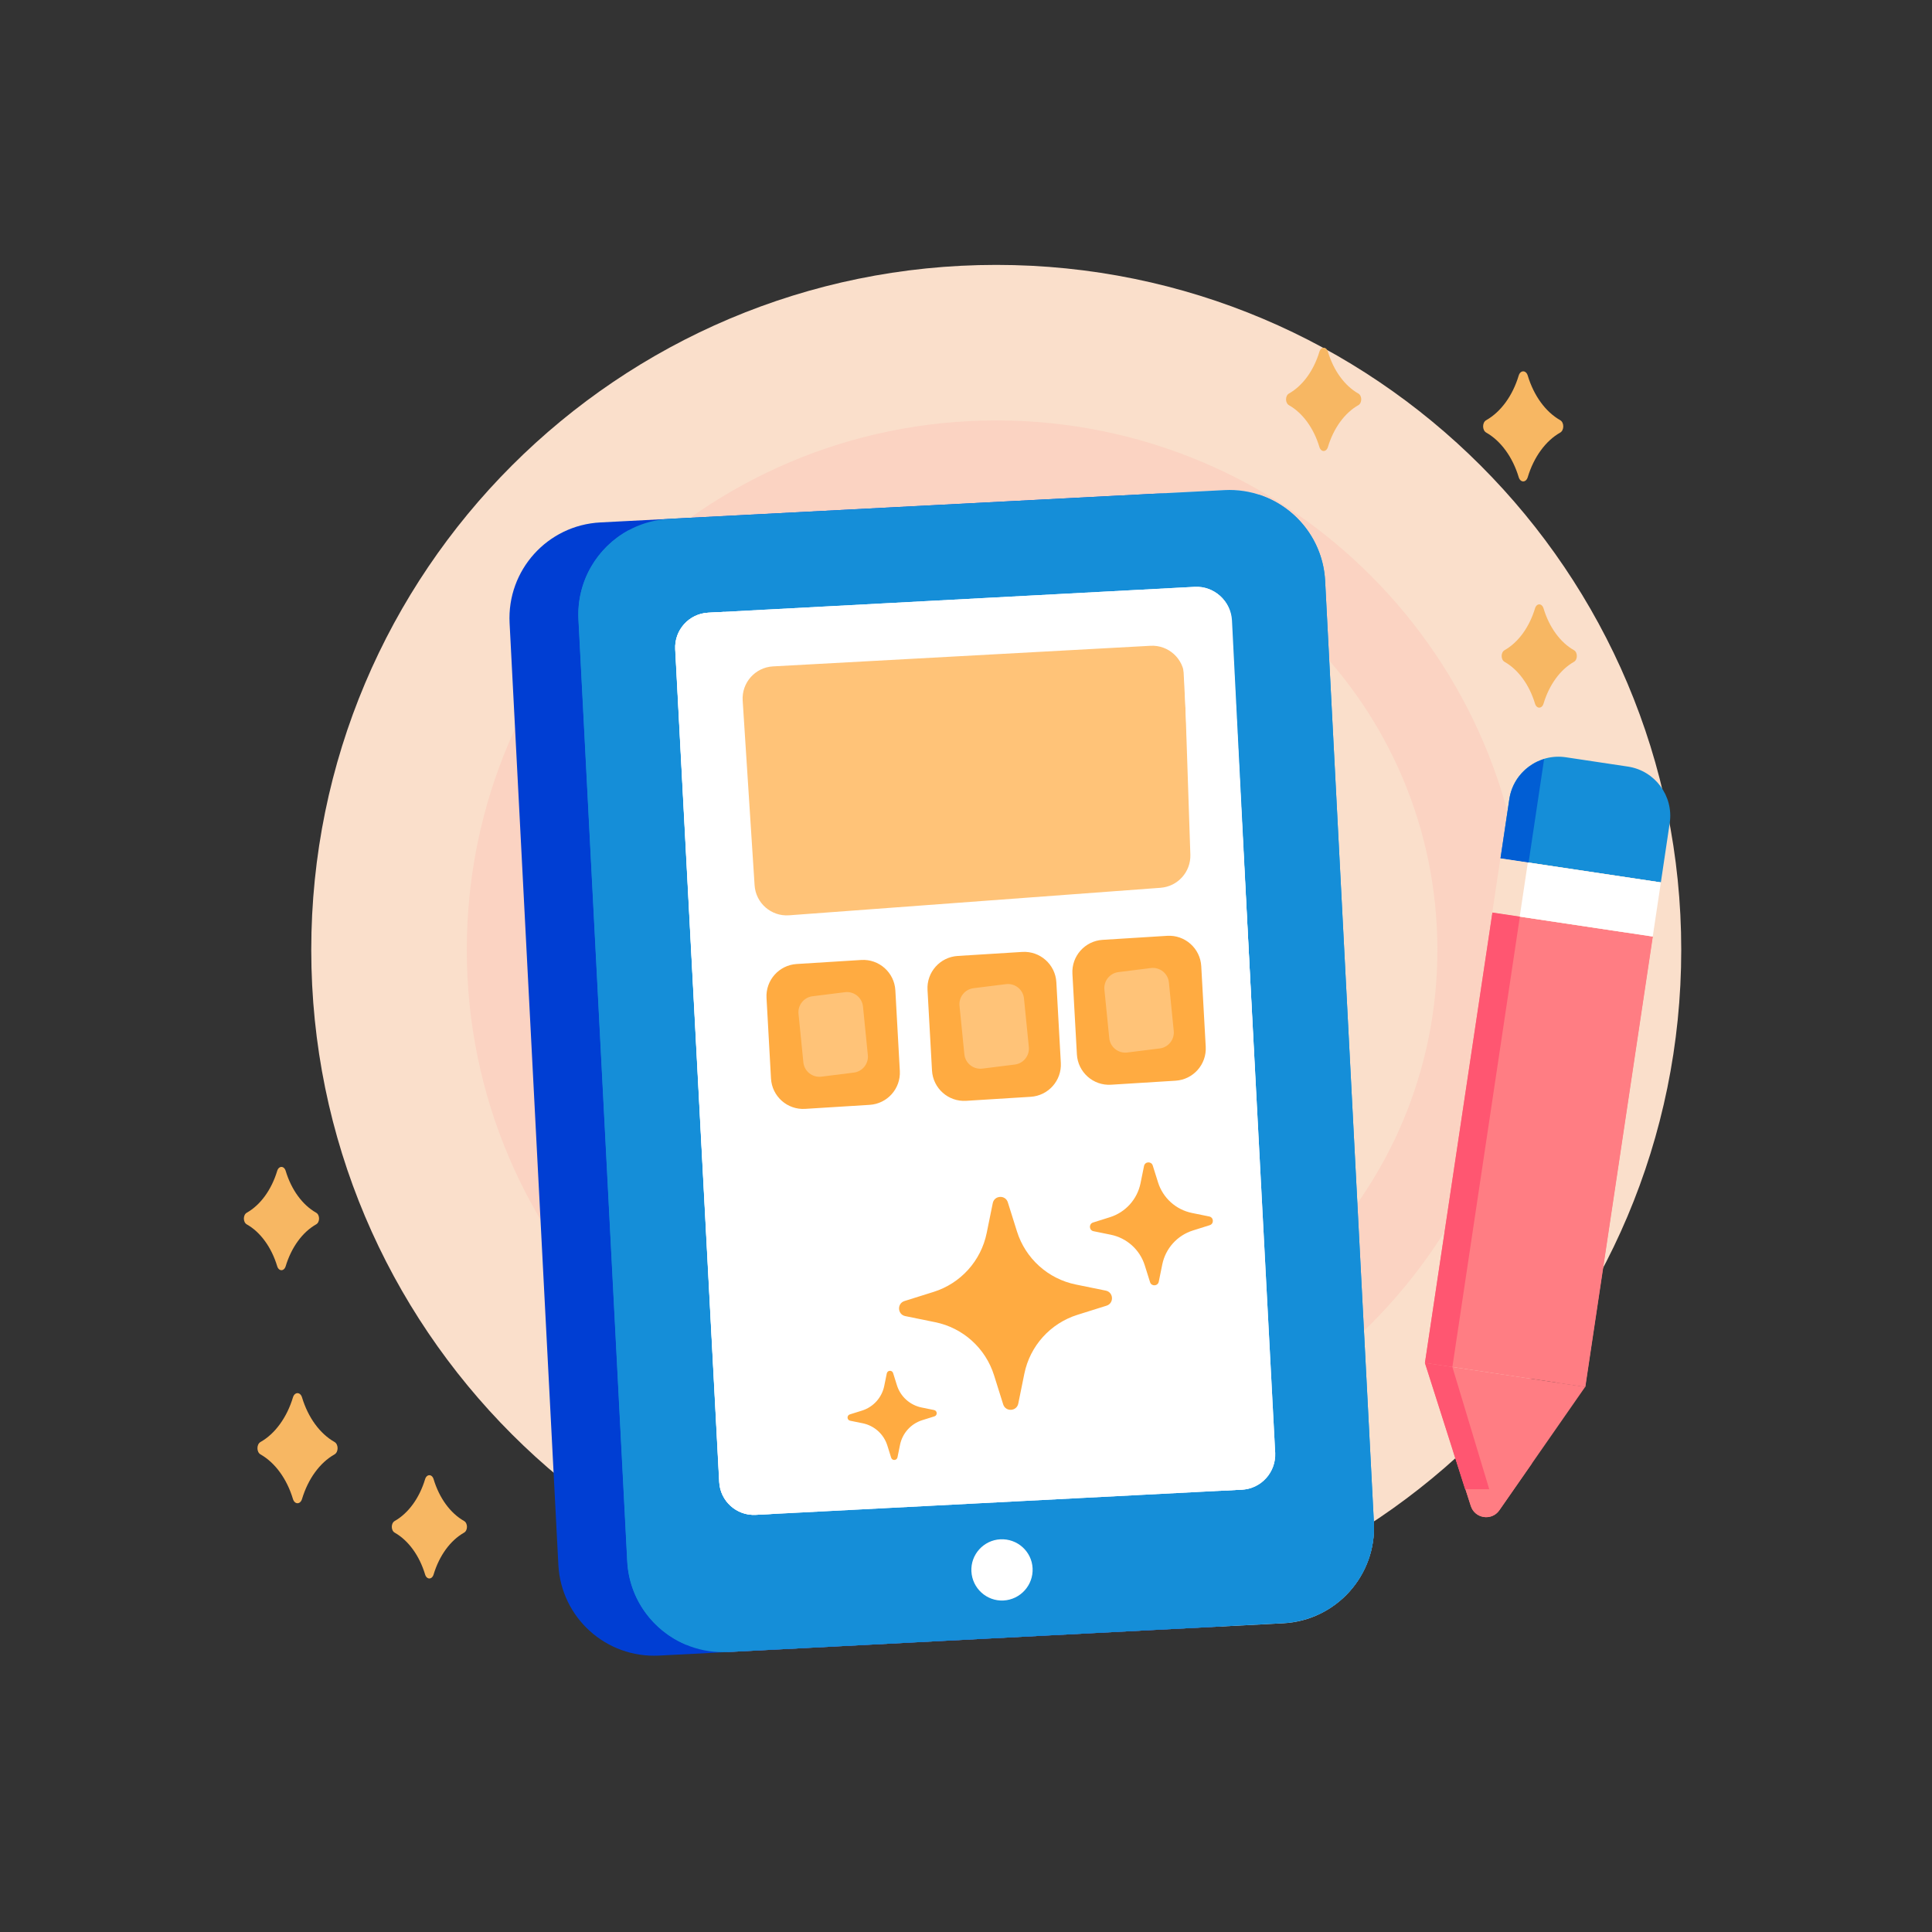 <svg width="120" height="120" viewBox="0 0 120 120" fill="none" xmlns="http://www.w3.org/2000/svg">
<rect x="0" y="0" width="120" height="120" fill="#333333" stroke="none"/>
<path d="M61.879 101.547C85.376 101.547 104.425 82.498 104.425 59C104.425 35.502 85.376 16.453 61.879 16.453C38.382 16.453 19.333 35.502 19.333 59C19.333 82.498 38.382 101.547 61.879 101.547Z" fill="#FADFCB"/>
<path d="M61.879 91.887C80.042 91.887 94.765 77.163 94.765 59C94.765 40.837 80.042 26.113 61.879 26.113C43.717 26.113 28.993 40.837 28.993 59C28.993 77.163 43.717 91.887 61.879 91.887Z" fill="#FBD3C2"/>
<path d="M61.879 86.4C77.011 86.4 89.279 74.133 89.279 59C89.279 43.867 77.011 31.6 61.879 31.6C46.747 31.6 34.48 43.867 34.48 59C34.48 74.133 46.747 86.4 61.879 86.4Z" fill="#FADFCB"/>
<path fill-rule="evenodd" clip-rule="evenodd" d="M95.343 43.706C94.99 42.532 94.305 41.593 93.45 41.108C93.21 40.972 93.21 40.519 93.45 40.385C93.877 40.142 94.263 39.786 94.585 39.343C94.906 38.902 95.166 38.373 95.343 37.786C95.443 37.456 95.771 37.456 95.871 37.786C96.048 38.373 96.307 38.902 96.629 39.343C96.95 39.786 97.333 40.142 97.76 40.383C98 40.519 98 40.972 97.76 41.108C97.334 41.35 96.95 41.706 96.629 42.148C96.308 42.589 96.048 43.118 95.871 43.706C95.771 44.034 95.443 44.035 95.343 43.706ZM81.951 27.765C81.598 26.592 80.913 25.652 80.058 25.167C79.819 25.031 79.819 24.579 80.058 24.444C80.485 24.201 80.871 23.845 81.193 23.403C81.514 22.962 81.774 22.432 81.951 21.845C82.051 21.515 82.379 21.515 82.479 21.845C82.656 22.432 82.915 22.962 83.237 23.403C83.558 23.845 83.941 24.201 84.368 24.443C84.608 24.579 84.608 25.031 84.368 25.167C83.942 25.409 83.558 25.765 83.237 26.207C82.916 26.648 82.656 27.178 82.479 27.765C82.379 28.093 82.051 28.095 81.951 27.765Z" fill="#F7B763"/>
<path d="M92.311 26.868C93.221 27.386 93.951 28.386 94.329 29.638C94.435 29.989 94.785 29.989 94.891 29.638C95.08 29.012 95.357 28.448 95.7 27.978C96.043 27.506 96.452 27.127 96.906 26.87C97.162 26.725 97.162 26.242 96.906 26.097C96.452 25.839 96.042 25.46 95.7 24.989C95.357 24.518 95.08 23.954 94.891 23.328C94.785 22.977 94.435 22.977 94.329 23.328C94.14 23.954 93.863 24.518 93.52 24.989C93.176 25.461 92.766 25.84 92.311 26.099C92.055 26.241 92.055 26.722 92.311 26.868Z" fill="#F7B763"/>
<path d="M19.637 75.324C18.782 74.839 18.098 73.9 17.744 72.726C17.645 72.397 17.316 72.398 17.217 72.726C17.039 73.314 16.779 73.843 16.459 74.284C16.138 74.726 15.754 75.082 15.328 75.324C15.087 75.46 15.087 75.913 15.328 76.049C15.755 76.29 16.138 76.646 16.459 77.089C16.781 77.53 17.039 78.059 17.217 78.646C17.316 78.976 17.645 78.976 17.744 78.646C17.922 78.059 18.182 77.53 18.503 77.089C18.825 76.646 19.21 76.29 19.637 76.047C19.878 75.913 19.878 75.46 19.637 75.324ZM28.825 94.472C27.97 93.987 27.285 93.047 26.932 91.874C26.832 91.544 26.504 91.546 26.404 91.874C26.227 92.461 25.967 92.991 25.646 93.432C25.325 93.874 24.941 94.23 24.515 94.472C24.275 94.608 24.275 95.06 24.515 95.196C24.942 95.438 25.325 95.794 25.646 96.236C25.968 96.677 26.227 97.207 26.404 97.794C26.504 98.124 26.832 98.124 26.932 97.794C27.109 97.207 27.369 96.677 27.69 96.236C28.012 95.794 28.398 95.438 28.825 95.195C29.064 95.06 29.064 94.609 28.825 94.472ZM20.777 89.564C19.866 89.046 19.137 88.046 18.759 86.794C18.653 86.443 18.302 86.443 18.196 86.794C18.007 87.42 17.73 87.984 17.387 88.454C17.046 88.927 16.637 89.306 16.182 89.564C15.926 89.709 15.926 90.191 16.182 90.336C16.636 90.595 17.046 90.974 17.387 91.445C17.73 91.915 18.007 92.48 18.196 93.106C18.302 93.456 18.653 93.456 18.759 93.106C18.948 92.48 19.224 91.915 19.567 91.445C19.911 90.972 20.322 90.593 20.777 90.335C21.033 90.191 21.033 89.71 20.777 89.564Z" fill="#F7B763"/>
<path d="M62.825 97.471C62.88 98.523 62.069 99.423 61.017 99.477C59.972 99.531 59.079 98.72 59.025 97.668C58.971 96.623 59.782 95.731 60.82 95.677C61.879 95.622 62.771 96.426 62.825 97.471Z" fill="#015ED4"/>
<path d="M64.136 97.404C64.19 98.456 63.38 99.356 62.328 99.41C61.282 99.464 60.39 98.653 60.335 97.601C60.281 96.556 61.092 95.664 62.131 95.61C63.189 95.555 64.082 96.359 64.136 97.404Z" fill="white"/>
<path d="M82.306 36.078L85.335 94.571C85.505 97.856 82.983 100.654 79.698 100.824L45.216 102.61C41.931 102.78 39.133 100.257 38.963 96.972L35.934 38.48C35.764 35.195 38.286 32.397 41.571 32.227L76.053 30.441C79.331 30.271 82.136 32.794 82.306 36.078Z" fill="#D6E7F9"/>
<path d="M77.152 92.525L46.939 94.089C45.751 94.151 44.738 93.237 44.676 92.049L41.943 40.326C41.882 39.138 42.795 38.124 43.983 38.056L74.207 36.45C75.395 36.389 76.415 37.302 76.477 38.49L79.205 90.254C79.253 91.443 78.34 92.463 77.152 92.525ZM64.136 97.404C64.19 98.456 63.379 99.355 62.328 99.41C61.282 99.464 60.39 98.653 60.335 97.601C60.281 96.556 61.092 95.663 62.131 95.609C63.189 95.555 64.082 96.359 64.136 97.404Z" fill="white"/>
<path d="M78.017 36.3L81.046 94.793C81.216 98.078 78.694 100.876 75.409 101.046L40.934 102.831C37.649 103.001 34.851 100.479 34.681 97.194L31.652 38.702C31.482 35.417 34.004 32.619 37.289 32.449L71.771 30.663C75.049 30.493 77.847 33.016 78.017 36.3Z" fill="#003ED3"/>
<path d="M82.306 36.078L85.335 94.571C85.505 97.856 82.983 100.654 79.698 100.824L45.216 102.61C41.931 102.78 39.133 100.257 38.963 96.972L35.934 38.48C35.764 35.195 38.286 32.397 41.571 32.227L76.053 30.441C79.331 30.271 82.136 32.794 82.306 36.078Z" fill="#158ED8"/>
<path d="M78.211 30.73L81.814 100.305C83.996 99.328 85.466 97.095 85.334 94.564L82.306 36.078C82.174 33.546 80.482 31.477 78.211 30.73ZM39.049 32.935C37.09 33.996 35.804 36.104 35.927 38.48L38.956 96.972C39.079 99.341 40.576 101.311 42.634 102.164L39.049 32.935Z" fill="#158ED8"/>
<path d="M77.152 92.525L46.939 94.089C45.751 94.151 44.738 93.237 44.676 92.049L41.943 40.326C41.882 39.138 42.795 38.124 43.983 38.056L74.207 36.45C75.395 36.389 76.415 37.302 76.477 38.49L79.205 90.254C79.253 91.443 78.34 92.463 77.152 92.525ZM64.136 97.404C64.19 98.456 63.379 99.355 62.328 99.41C61.282 99.464 60.39 98.653 60.335 97.601C60.281 96.556 61.092 95.663 62.131 95.609C63.189 95.555 64.082 96.359 64.136 97.404Z" fill="white"/>
<path d="M77.152 92.525L46.939 94.089C45.751 94.151 44.738 93.237 44.676 92.049L41.943 40.326C41.882 39.138 42.795 38.124 43.983 38.056L74.207 36.45C75.395 36.389 76.415 37.302 76.477 38.49L79.205 90.254C79.253 91.443 78.34 92.463 77.152 92.525Z" fill="white"/>
<path d="M46.869 54.985L46.129 43.516C46.057 42.406 46.905 41.451 48.016 41.39L71.459 40.111C72.579 40.05 73.53 40.921 73.567 42.042L73.935 53.081C73.971 54.153 73.154 55.063 72.084 55.142L49.013 56.851C47.904 56.933 46.941 56.095 46.869 54.985Z" fill="#FFC378"/>
<path d="M44.993 38.004L43.975 38.057C42.788 38.118 41.874 39.132 41.936 40.326L44.669 92.05C44.731 93.237 45.744 94.151 46.932 94.09L47.889 94.04L44.987 38.004L44.993 38.004ZM73.239 36.541L74.257 36.489C75.444 36.427 76.458 37.341 76.52 38.535L79.144 90.264C79.206 91.452 78.292 92.466 77.105 92.527L76.148 92.577L73.246 36.541L73.239 36.541Z" fill="white"/>
<path d="M47.61 61.983C47.549 60.886 48.385 59.945 49.482 59.876L53.49 59.626C54.598 59.556 55.55 60.403 55.612 61.511L55.89 66.517C55.951 67.614 55.115 68.555 54.018 68.624L50.01 68.874C48.902 68.944 47.95 68.097 47.888 66.989L47.61 61.983Z" fill="#FFAB41"/>
<path d="M57.61 61.483C57.549 60.386 58.385 59.445 59.482 59.376L63.49 59.126C64.598 59.056 65.55 59.903 65.612 61.011L65.89 66.017C65.951 67.114 65.115 68.055 64.018 68.124L60.01 68.374C58.902 68.444 57.95 67.597 57.888 66.489L57.61 61.483Z" fill="#FFAB41"/>
<path d="M66.61 60.483C66.549 59.386 67.385 58.445 68.482 58.376L72.49 58.126C73.598 58.056 74.55 58.903 74.612 60.011L74.89 65.017C74.951 66.114 74.115 67.055 73.018 67.124L69.01 67.374C67.902 67.444 66.95 66.597 66.888 65.489L66.61 60.483Z" fill="#FFAB41"/>
<path d="M49.597 62.971C49.543 62.431 49.93 61.946 50.468 61.879L52.483 61.627C53.041 61.557 53.546 61.961 53.602 62.52L53.903 65.529C53.957 66.069 53.57 66.554 53.032 66.621L51.017 66.873C50.459 66.943 49.954 66.539 49.898 65.98L49.597 62.971Z" fill="#FFC378"/>
<path d="M59.597 62.471C59.543 61.931 59.93 61.446 60.468 61.379L62.483 61.127C63.041 61.057 63.546 61.461 63.602 62.02L63.903 65.029C63.957 65.569 63.57 66.054 63.032 66.121L61.017 66.373C60.459 66.443 59.954 66.039 59.898 65.48L59.597 62.471Z" fill="#FFC378"/>
<path d="M68.597 61.471C68.543 60.931 68.93 60.446 69.468 60.379L71.483 60.127C72.04 60.057 72.546 60.461 72.602 61.02L72.903 64.029C72.957 64.569 72.57 65.054 72.032 65.121L70.017 65.373C69.46 65.443 68.954 65.039 68.898 64.48L68.597 61.471Z" fill="#FFC378"/>
<path d="M92.698 56.679L88.507 84.651L98.457 86.142L102.648 58.17L92.698 56.679Z" fill="#FF7D83"/>
<path d="M100.955 57.915L96.764 85.887L98.469 86.142L102.66 58.171L100.955 57.915Z" fill="#FF7D83"/>
<path d="M103.709 51.122L103.159 54.806L93.198 53.311L93.748 49.628C93.998 47.949 95.572 46.784 97.252 47.034L101.115 47.614C102.799 47.869 103.959 49.443 103.709 51.122Z" fill="#158ED8"/>
<path fill-rule="evenodd" clip-rule="evenodd" d="M93.748 49.633C93.933 48.418 94.808 47.484 95.907 47.149L94.943 53.576L93.198 53.316L93.748 49.633Z" fill="#015ED4"/>
<path d="M93.191 53.316L92.688 56.677L102.657 58.171L103.161 54.81L93.191 53.316Z" fill="#FADFCB"/>
<path d="M94.896 53.571L94.393 56.932L102.655 58.17L103.159 54.809L94.896 53.571Z" fill="white"/>
<path d="M98.461 86.139L93.128 93.805C92.656 94.485 91.609 94.328 91.355 93.54L88.5 84.649L98.461 86.139Z" fill="#FF7D83"/>
<path d="M90.269 90.162L91.355 93.539C91.608 94.328 92.656 94.484 93.128 93.804L95.153 90.892L90.269 90.162Z" fill="#FF7D83"/>
<path fill-rule="evenodd" clip-rule="evenodd" d="M92.696 56.68L88.505 84.651L90.21 84.907L94.401 56.935L92.696 56.68Z" fill="#FF5671"/>
<path d="M90.21 84.907L88.505 84.651L91 92.5L92.5 92.499L90.21 84.907Z" fill="#FF5671"/>
<path d="M61.662 74.73C61.762 74.239 62.45 74.203 62.599 74.681L63.166 76.487C63.695 78.17 65.096 79.433 66.824 79.784L68.679 80.162C69.17 80.262 69.205 80.949 68.728 81.099L66.921 81.666C65.239 82.195 63.976 83.595 63.624 85.323L63.247 87.179C63.147 87.669 62.459 87.705 62.309 87.227L61.742 85.421C61.214 83.738 59.813 82.475 58.085 82.124L56.23 81.746C55.739 81.647 55.704 80.959 56.181 80.809L57.988 80.242C59.67 79.714 60.933 78.313 61.285 76.585L61.662 74.73Z" fill="#FFAB41"/>
<path d="M71.058 72.421C71.116 72.138 71.513 72.118 71.599 72.393L71.927 73.436C72.231 74.408 73.04 75.137 74.038 75.34L75.109 75.558C75.393 75.616 75.413 76.013 75.137 76.099L74.094 76.427C73.123 76.732 72.394 77.54 72.191 78.538L71.973 79.609C71.915 79.893 71.518 79.913 71.432 79.638L71.104 78.594C70.799 77.623 69.99 76.894 68.993 76.691L67.921 76.473C67.638 76.415 67.618 76.018 67.893 75.932L68.936 75.604C69.908 75.299 70.637 74.491 70.84 73.493L71.058 72.421Z" fill="#FFAB41"/>
<path d="M55.08 85.306C55.122 85.1 55.41 85.085 55.473 85.285L55.71 86.042C55.931 86.746 56.518 87.275 57.242 87.422L58.019 87.58C58.224 87.622 58.239 87.91 58.039 87.973L57.282 88.21C56.578 88.431 56.049 89.018 55.902 89.742L55.744 90.519C55.702 90.724 55.414 90.739 55.351 90.539L55.114 89.782C54.893 89.078 54.306 88.549 53.583 88.402L52.806 88.244C52.6 88.202 52.585 87.914 52.785 87.851L53.542 87.614C54.246 87.393 54.775 86.806 54.922 86.082L55.08 85.306Z" fill="#FFAB41"/>
</svg>
